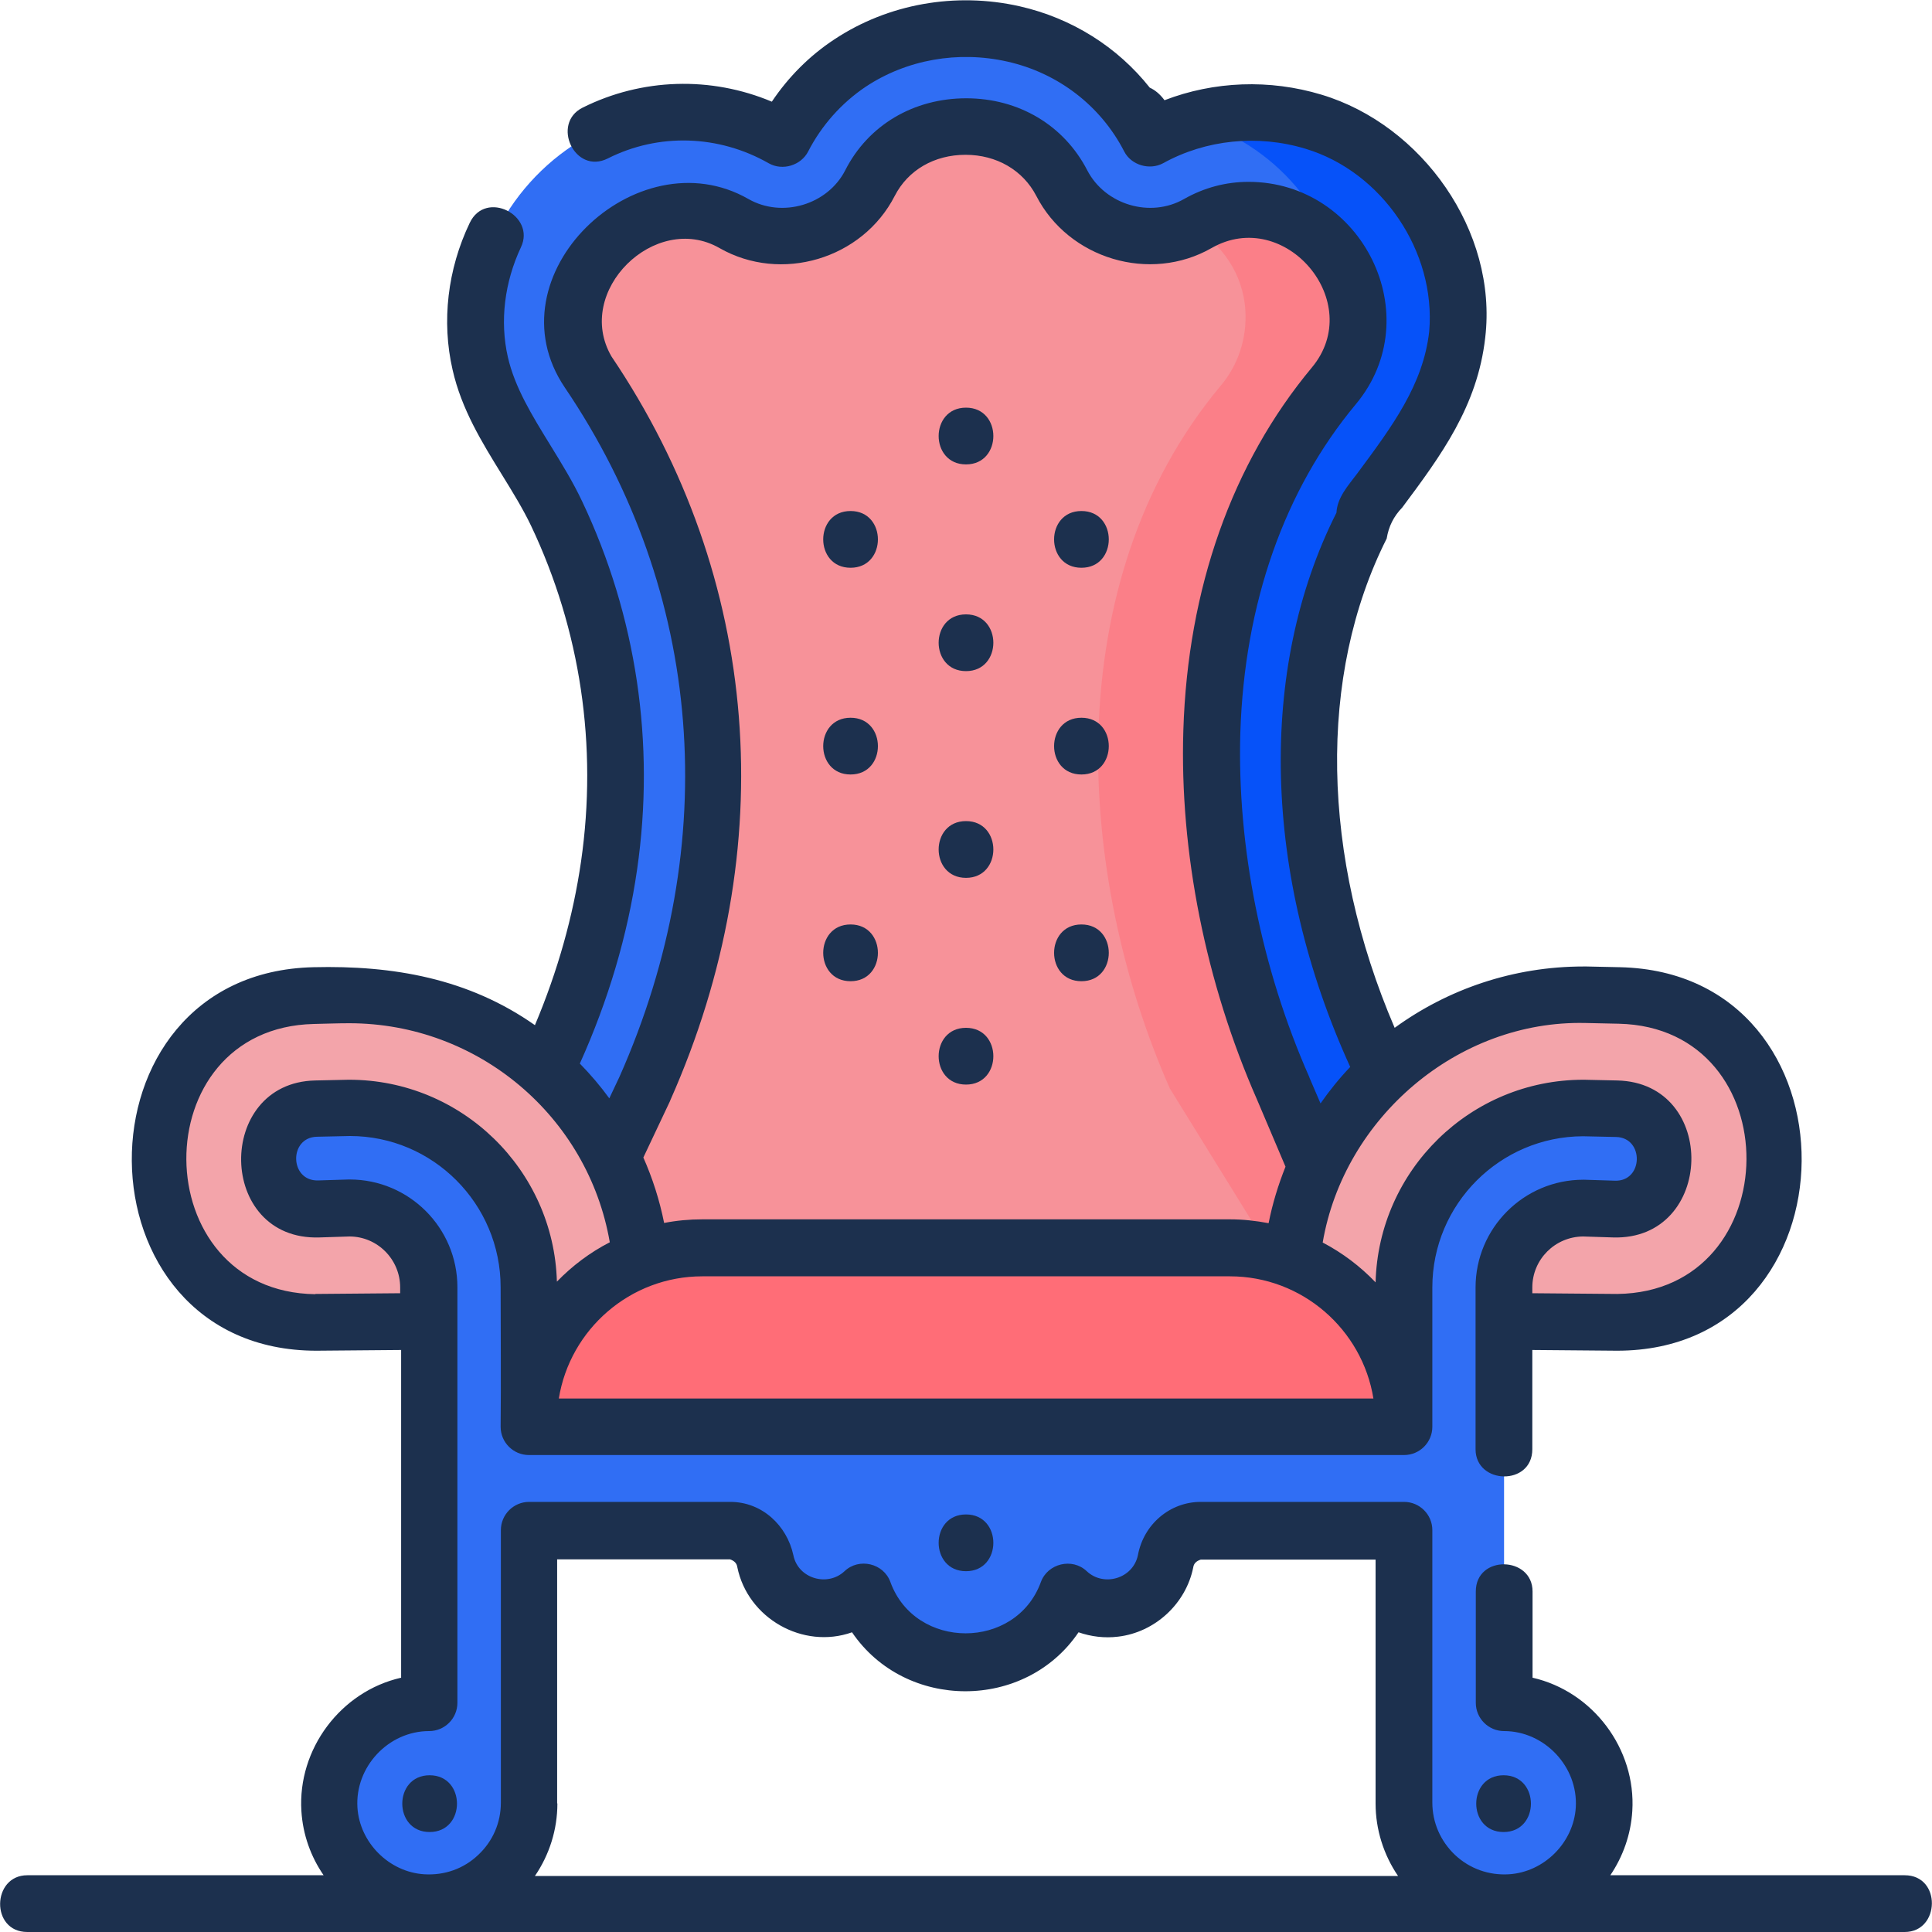 <svg xmlns="http://www.w3.org/2000/svg" id="Layer_1" viewBox="0 0 80 80"><defs><style>.cls-1{fill:#306ef4;}.cls-2{fill:#1c304e;}.cls-3{fill:#fb7f88;}.cls-4{fill:#ff6d77;}.cls-5{fill:#f79299;}.cls-6{fill:#0652f9;}.cls-7{fill:#f3a4aa;}</style></defs><g><path class="cls-1" d="M60.32,12.65c-.34-6.21-7.33-10.02-12.73-6.93-3.11-6.07-12.06-6.07-15.18,0-7.48-4.28-15.98,4.56-11.49,11.86,5.53,8.09,5.94,17.73,1.72,26.59v9.39H57.2v-9.39c-3.66-7.68-4.66-18.64,1.15-25.59,1.33-1.59,2.09-3.67,1.96-5.93h0Z"></path><path class="cls-6" d="M60.32,12.65c-.3-5.55-5.91-9.18-10.96-7.69,3.33,.95,6.06,3.87,6.27,7.69,.12,2.26-.64,4.34-1.96,5.93-5.81,6.96-4.81,17.92-1.15,25.59v9.39h4.69v-9.39c-3.66-7.68-4.66-18.64,1.15-25.59,1.33-1.59,2.09-3.67,1.96-5.93Z"></path><path class="cls-5" d="M26.7,54.19l-3.28-2.19,3.28-6.93c4.48-10.08,3.64-20.84-2.36-29.68-1.01-1.7-.58-3.21-.03-4.19,.85-1.51,2.46-2.53,4.01-2.53,.7,0,1.39,.2,2.07,.58,.62,.35,1.32,.54,2.02,.54,.39,0,.78-.06,1.16-.17,1.06-.32,1.95-1.05,2.46-2.04,.75-1.46,2.24-2.34,3.97-2.34s3.22,.87,3.97,2.34c.51,.99,1.4,1.73,2.46,2.04,.38,.11,.77,.17,1.16,.17,.7,0,1.4-.18,2.02-.54,.65-.37,1.35-.56,2.09-.56,2.09,0,4.43,1.6,4.57,4.18,.06,1.14-.3,2.24-1.03,3.1-6.8,8.15-5.98,20.3-2.1,29.09l2.35,5.53-2.35,3.6H26.7Z"></path><path class="cls-3" d="M55.23,15.98c.72-.87,1.09-1.97,1.03-3.1-.14-2.58-2.48-4.18-4.57-4.18-.74,0-1.44,.19-2.09,.56-.07,.04-.15,.08-.22,.12,1.18,.7,2.1,1.92,2.19,3.5,.06,1.14-.3,2.24-1.03,3.1-6.8,8.15-5.98,20.3-2.1,29.09l5.18,8.38,1.86-2.85-2.35-5.53c-3.88-8.79-4.7-20.94,2.1-29.09h0Z"></path><path class="cls-7" d="M21.7,54.71l-8.63,.04c-3.7-.04-6.7-3.06-6.7-6.77,0-1.78,.68-3.46,1.93-4.73,1.24-1.27,2.91-2,4.69-2.04l1.38-.03s.07,0,.11,0c6.68,0,12.12,5.44,12.12,12.12v6.51h-4.86v-5.04l-.04-.07Z"></path><path class="cls-7" d="M58.35,54.71l8.63,.04c3.7-.04,6.7-3.06,6.7-6.77,0-1.78-.68-3.46-1.93-4.73-1.24-1.27-2.91-2-4.69-2.04l-1.38-.03s-.07,0-.11,0c-6.68,0-12.12,5.44-12.12,12.12v6.51h4.86v-5.04l.04-.07Z"></path><g><path class="cls-1" d="M66.96,45.9l-1.38-.03c-4.1,0-7.43,3.33-7.43,7.43v5.77H21.9v-5.77c0-4.1-3.33-7.43-7.43-7.43l-1.38,.03c-1.13,.03-2.03,.95-2.03,2.08s.97,2.11,2.14,2.08l1.27-.04c1.81,0,3.28,1.47,3.28,3.28v17.21c-2.38,0-4.29,2-4.14,4.41,.13,2.06,1.81,3.74,3.87,3.87,2.41,.15,4.41-1.76,4.41-4.14v-11.28h8.33c.72,0,1.31,.52,1.45,1.23,0,0,0,.02,0,.03,.21,1.02,1.06,1.82,2.1,1.94,.77,.09,1.47-.17,1.98-.65,.63,1.72,2.28,2.95,4.22,2.95s3.59-1.23,4.22-2.95c.51,.47,1.21,.74,1.98,.65,1.04-.12,1.89-.92,2.1-1.94,0,0,0-.02,0-.03,.13-.71,.73-1.23,1.45-1.23h8.42v11.28c0,2.38,2,4.29,4.41,4.14,2.06-.13,3.74-1.81,3.87-3.87,.15-2.41-1.76-4.41-4.14-4.41v-17.21c0-1.81,1.47-3.28,3.28-3.28l1.27,.04c1.17,.04,2.14-.9,2.14-2.08,0-1.13-.9-2.05-2.03-2.08h0Z"></path><path class="cls-4" d="M58.13,59.08H21.89v-.22c0-3.97,3.22-7.19,7.19-7.19h21.85c3.97,0,7.19,3.22,7.19,7.19v.22h0Z"></path></g></g><g><path class="cls-2" d="M62.26,73.51c-1.51,0-1.51,2.35,0,2.35s1.51-2.35,0-2.35Z"></path><path class="cls-2" d="M78.87,77.65h-12.19c.52-.77,.85-1.68,.91-2.66,.16-2.57-1.63-4.95-4.13-5.52v-3.57c0-1.47-2.35-1.53-2.35,0v4.61c0,.65,.53,1.17,1.17,1.17,1.68,0,3.07,1.48,2.97,3.16-.09,1.46-1.31,2.68-2.77,2.77-.83,.05-1.62-.23-2.23-.8-.6-.57-.94-1.34-.94-2.17v-11.28c0-.65-.53-1.17-1.17-1.17h-8.42c-1.27,0-2.36,.92-2.6,2.2-.2,.98-1.42,1.33-2.12,.67-.6-.57-1.62-.32-1.9,.45-1.03,2.83-5.2,2.83-6.23,0-.28-.78-1.3-1.02-1.9-.45-.7,.66-1.93,.31-2.12-.67-.27-1.23-1.3-2.2-2.61-2.2h-8.33c-.65,0-1.17,.53-1.17,1.17v11.28c0,.83-.33,1.6-.94,2.17-.6,.57-1.39,.85-2.23,.8-1.46-.09-2.68-1.31-2.77-2.77-.1-1.68,1.28-3.16,2.97-3.16,.65,0,1.17-.53,1.17-1.17v-17.21c0-2.46-2-4.46-4.46-4.46-.01,0-.02,0-.04,0l-1.27,.04c-1.18,.03-1.22-1.78-.05-1.81l1.37-.03c3.44,0,6.24,2.81,6.24,6.26,0,1.92,.02,3.85,0,5.78,0,.65,.53,1.17,1.17,1.17H58.13s0,0,.01,0h0c.65,0,1.17-.53,1.17-1.17v-5.77c0-3.45,2.8-6.25,6.24-6.26l1.37,.03c1.17,.03,1.13,1.85-.05,1.81l-1.27-.04s-.02,0-.04,0c-2.46,0-4.46,2-4.46,4.46v6.7c0,1.47,2.35,1.53,2.35,0v-4.11l3.51,.03c10.1,0,10.24-15.65,.12-15.88l-1.38-.03s-.09,0-.13,0c-2.91,0-5.62,.94-7.82,2.54-3.05-7.1-3.19-14.59-.33-20.26,.08-.5,.29-.92,.64-1.28,1.61-2.16,3.12-4.2,3.44-7.04,.52-4.41-2.62-8.81-6.78-10.06-2.15-.65-4.45-.56-6.5,.23-.2-.27-.41-.43-.61-.52-1.34-1.69-3.23-2.88-5.39-3.37-2.66-.6-5.45-.1-7.67,1.37-1.02,.67-1.9,1.55-2.59,2.58-2.52-1.06-5.38-.98-7.84,.25-1.31,.66-.32,2.79,1.05,2.1,2.1-1.06,4.59-.98,6.66,.2,.58,.33,1.34,.08,1.63-.48,.56-1.09,1.39-2.02,2.39-2.69,1.69-1.12,3.82-1.5,5.86-1.04,2.1,.47,3.87,1.83,4.84,3.72,.29,.57,1.05,.79,1.61,.49,1.77-.98,3.92-1.2,5.9-.6,3.16,.95,5.41,4.25,5.12,7.57-.25,2.2-1.52,3.91-2.99,5.89-.36,.48-.82,.98-.85,1.61-3.27,6.48-3.05,15.02,.57,22.95-.45,.47-.86,.98-1.23,1.51l-.46-1.07s0,0,0-.01c-1.99-4.5-3-9.57-2.86-14.28,.17-5.34,1.82-10.04,4.78-13.59,3.04-3.64,.27-9.21-4.44-9.21-.94,0-1.84,.24-2.67,.71-1.4,.8-3.27,.24-4.01-1.19-.96-1.86-2.83-2.98-5.01-2.98s-4.06,1.11-5.01,2.98c-.73,1.43-2.61,1.99-4.01,1.19-4.63-2.65-10.74,3.17-7.6,7.81,5.73,8.46,6.56,18.86,2.26,28.54l-.42,.89c-.37-.51-.78-.99-1.22-1.44,1.18-2.62,1.98-5.32,2.37-8.03,.76-5.24-.03-10.51-2.27-15.24-.39-.83-.87-1.6-1.33-2.35-.75-1.22-1.46-2.37-1.75-3.63-.34-1.49-.14-3.1,.54-4.55,.63-1.32-1.46-2.4-2.12-1.01-.92,1.92-1.17,4.08-.71,6.08,.37,1.64,1.22,3.01,2.04,4.34,.45,.73,.87,1.41,1.21,2.12,2.05,4.32,2.76,9.12,2.07,13.9-.33,2.28-.97,4.55-1.91,6.78-2.76-1.94-5.88-2.48-9.17-2.4-10.12,.23-9.98,15.88,.12,15.88l3.51-.03v13.57c-2.51,.57-4.29,2.96-4.13,5.52,.06,.98,.39,1.89,.92,2.66H1.13c-1.47,0-1.53,2.35,0,2.35H78.87c1.47,0,1.53-2.35,0-2.35h0ZM29.08,52.85h21.85c2.99,0,5.48,2.2,5.94,5.06H23.14c.46-2.86,2.95-5.06,5.94-5.06Zm36.57-10.49l1.38,.03c7.1,.16,7.02,11.1-.06,11.19l-3.52-.03v-.24c0-1.16,.94-2.1,2.1-2.11l1.25,.04c4.2,.12,4.37-6.4,.17-6.5l-1.38-.03s-.02,0-.03,0c-4.67,0-8.48,3.74-8.6,8.39-.63-.66-1.37-1.22-2.19-1.65,.88-5.16,5.59-9.21,10.87-9.09h0Zm-37.9,3.22s0-.02,.01-.03c4.63-10.43,3.74-21.64-2.44-30.79-1.57-2.7,1.81-6.01,4.47-4.49,2.55,1.46,5.92,.46,7.26-2.16,.55-1.07,1.64-1.7,2.93-1.7s2.38,.64,2.93,1.7c1.34,2.61,4.71,3.62,7.26,2.16,3.03-1.73,6.41,2.24,4.15,4.95-3.3,3.96-5.14,9.15-5.32,15.02-.16,5.04,.93,10.47,3.05,15.29l1.18,2.78c-.3,.75-.54,1.53-.7,2.34-.52-.1-1.06-.16-1.61-.16H29.08c-.54,0-1.07,.05-1.58,.15-.19-.95-.48-1.85-.86-2.71l1.12-2.37Zm-14.69,8.01c-7.06-.09-7.17-11.03-.06-11.19,.49-.01,.97-.03,1.46-.03,5.34,0,9.89,3.86,10.79,9.07-.82,.42-1.56,.98-2.19,1.63-.13-4.63-3.94-8.36-8.6-8.36,0,0-.02,0-.03,0l-1.38,.03c-4.15,.09-4.08,6.63,.17,6.5l1.25-.04c1.16,0,2.1,.95,2.1,2.11v.24l-3.52,.03Zm10.01,21.08v-10.1h7.16c.18,.06,.28,.17,.3,.32,.43,2.12,2.72,3.42,4.75,2.7,2.21,3.25,7.17,3.26,9.38,0,.52,.18,1.08,.25,1.64,.18,1.53-.18,2.81-1.37,3.11-2.87,.02-.15,.12-.26,.31-.32h7.24v10.1c0,1.07,.33,2.12,.93,3H22.15c.6-.88,.93-1.92,.93-3h0Z"></path><path class="cls-2" d="M44.78,40.63c1.51,0,1.51-2.35,0-2.35s-1.51,2.35,0,2.35Z"></path><path class="cls-2" d="M44.78,32.07c1.51,0,1.51-2.35,0-2.35s-1.51,2.35,0,2.35Z"></path><path class="cls-2" d="M44.78,23.51c1.51,0,1.51-2.35,0-2.35s-1.51,2.35,0,2.35Z"></path><path class="cls-2" d="M35.22,40.63c1.51,0,1.51-2.35,0-2.35s-1.51,2.35,0,2.35Z"></path><path class="cls-2" d="M35.22,32.07c1.51,0,1.51-2.35,0-2.35s-1.51,2.35,0,2.35Z"></path><path class="cls-2" d="M35.22,23.51c1.51,0,1.51-2.35,0-2.35s-1.51,2.35,0,2.35Z"></path><path class="cls-2" d="M40,44.91c1.51,0,1.51-2.35,0-2.35s-1.51,2.35,0,2.35Z"></path><path class="cls-2" d="M40,36.35c1.51,0,1.51-2.35,0-2.35s-1.51,2.35,0,2.35Z"></path><path class="cls-2" d="M40,27.79c1.51,0,1.51-2.35,0-2.35s-1.51,2.35,0,2.35Z"></path><path class="cls-2" d="M40,19.23c1.51,0,1.51-2.35,0-2.35s-1.51,2.35,0,2.35Z"></path><path class="cls-2" d="M17.79,73.51c-1.51,0-1.51,2.35,0,2.35s1.51-2.35,0-2.35Z"></path><path class="cls-2" d="M40,65.06c1.51,0,1.51-2.35,0-2.35s-1.51,2.35,0,2.35Z"></path></g></svg>